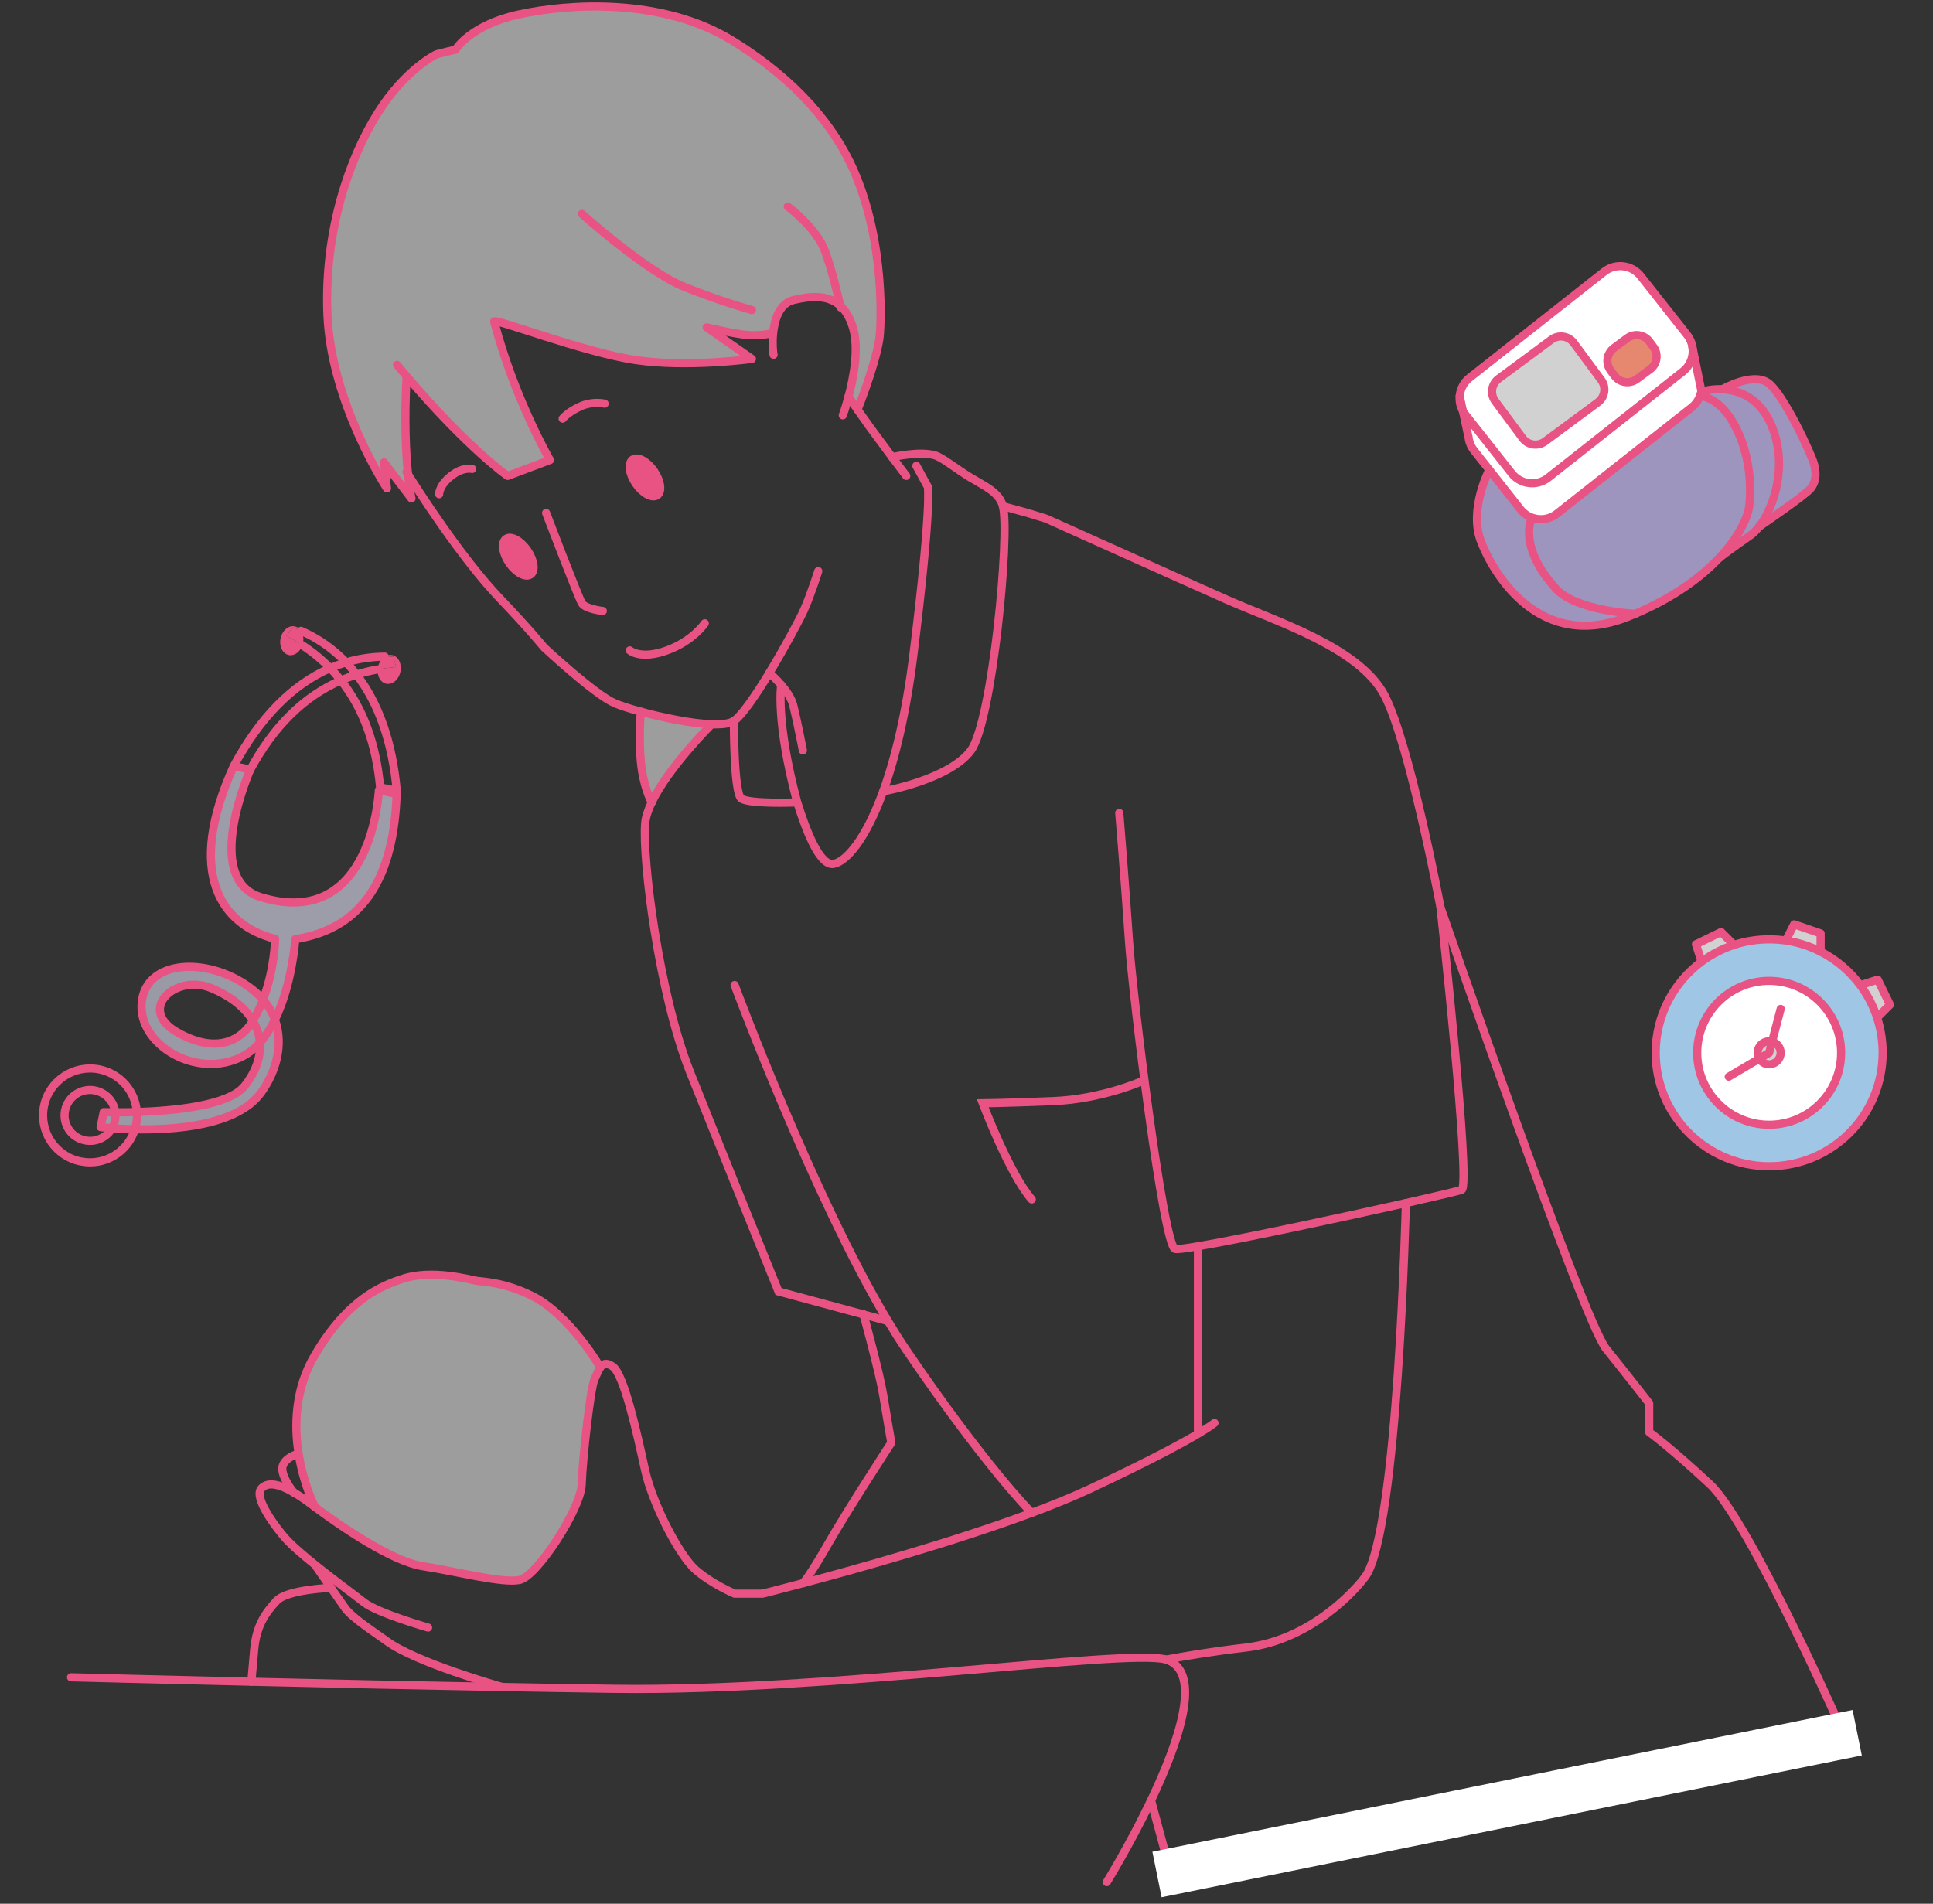 <?xml version="1.0" encoding="UTF-8"?>
<svg id="_レイヤー_1" data-name="レイヤー 1" xmlns="http://www.w3.org/2000/svg" viewBox="0 0 670 660">
  <rect x="0" y="0" width="670" height="660" fill="#333333" stroke="none"/>
  <defs>
    <style>
      .cls-1, .cls-2, .cls-3 {
        fill: none;
      }

      .cls-1, .cls-4, .cls-5, .cls-6, .cls-7, .cls-8, .cls-9, .cls-10, .cls-11, .cls-12 {
        stroke-width: 0px;
      }

      .cls-2 {
        stroke-miterlimit: 10;
      }

      .cls-2, .cls-3 {
        stroke: #e95383;
        stroke-linecap: round;
        stroke-width: 2.83px;
      }

      .cls-3 {
        stroke-linejoin: round;
      }

      .cls-4 {
        fill: #9a99a6;
      }

      .cls-5 {
        fill: #d1d1d2;
      }

      .cls-6 {
        fill: #9d95bd;
      }

      .cls-7 {
        fill: #9d9ca9;
      }

      .cls-8 {
        fill: #9d9d9d;
      }

      .cls-9 {
        fill: #9fc6e5;
      }

      .cls-10 {
        fill: #fff;
      }

      .cls-11 {
        fill: #e6876f;
      }

      .cls-12 {
        fill: #e95383;
      }
    </style>
  </defs>
  <g>
    <path class="cls-12" d="M136.4,227.7l.87,3.58c-2.18.16-4.31.45-6.38.81.02-.26.06-.54.12-.81.33-1.61,1.21-2.91,2.33-3.62,1.01-.02,2.04,0,3.06.05Z"/>
    <path class="cls-12" d="M104.33,218.7c.72,1.11,1.01,2.64.69,4.22-.06.27-.13.54-.21.8-1.75-1.15-3.6-2.25-5.54-3.26l2.2-2.94c.98.36,1.93.75,2.86,1.18Z"/>
    <path class="cls-4" d="M87.63,353.87c1.44,2.4,2.25,4.95,2.46,7.58-1.71,1.92-3.65,3.52-5.85,4.68-15.99,8.42-36.61-4-35.11-18.69,1.52-14.71,22.46-15.82,37.12-5.32,1.94,1.39,3.56,2.88,4.92,4.45-.94,2.47-2.11,4.95-3.54,7.31-2.64-4.42-7.36-8.33-14.24-11.24-12.52-5.28-26.01,7.22-12.04,15.19,13.99,7.96,22.26,2.42,25.85-3.25.14-.24.29-.47.42-.71Z"/>
    <path class="cls-12" d="M135.92,227.1c2.15.44,3.44,3.02,2.88,5.76-.56,2.74-2.76,4.61-4.92,4.18-1.93-.39-3.16-2.53-2.99-4.95,2.07-.36,4.2-.65,6.38-.81l-.87-3.58c-1.02-.05-2.05-.07-3.06-.05.79-.52,1.68-.73,2.58-.55Z"/>
    <path class="cls-4" d="M47.15,389.96c.31-1.49.4-2.98.28-4.44,12.64-.4,31.88-2.15,37.34-9.02,3.91-4.91,5.69-10.11,5.32-15.05,2.05-2.29,3.75-5.02,5.19-7.94,3.14,8.61.38,18.18-4.84,25.34-8.31,11.44-30.01,12.93-43.69,12.65.15-.49.29-1.01.4-1.54Z"/>
    <path class="cls-7" d="M137.3,275.2l.18.04c-.96,27.8-10.78,46.54-35.13,50.37,0,0-1.02,15.6-7.07,27.91-.87-2.41-2.22-4.75-4.11-6.94,4.08-10.64,4.19-21.08,4.19-21.08-18.68-4.69-31.18-22.71-14.36-59.86l5.76,1.18s-16.94,38.02,3.75,44.27c38.73,11.68,40.81-37.09,40.81-37.09l5.98,1.22Z"/>
    <path class="cls-4" d="M91.17,346.57c1.88,2.19,3.24,4.53,4.11,6.94-1.44,2.92-3.14,5.65-5.19,7.94-.21-2.62-1.02-5.18-2.46-7.58,1.44-2.35,2.6-4.84,3.54-7.31Z"/>
    <path class="cls-12" d="M101.47,217.52l-2.2,2.94c1.94,1.01,3.79,2.11,5.54,3.26-.8,2.29-2.76,3.76-4.69,3.38-2.15-.45-3.44-3.02-2.88-5.76.56-2.75,2.76-4.62,4.91-4.18.91.18,1.66.74,2.19,1.54-.93-.42-1.88-.81-2.86-1.18Z"/>
    <path class="cls-4" d="M39.84,388.46c.2-.96.22-1.93.11-2.85,1.96.01,4.54,0,7.48-.09.12,1.46.02,2.94-.28,4.44-.11.53-.25,1.05-.4,1.54-3.15-.06-5.88-.22-7.92-.38.47-.8.81-1.69,1.01-2.66Z"/>
    <path class="cls-4" d="M35.94,385.56s1.52.06,4.01.06c.12.92.09,1.88-.11,2.85s-.54,1.86-1.01,2.66c-2.48-.19-3.95-.38-3.95-.38l1.06-5.19Z"/>
    <path class="cls-3" d="M39.95,385.62c.12.92.09,1.88-.11,2.85s-.54,1.86-1.01,2.66c-1.85,3.19-5.59,4.99-9.4,4.21-4.78-.98-7.85-5.64-6.87-10.41s5.64-7.85,10.41-6.87c3.81.79,6.53,3.91,6.98,7.56Z"/>
    <path class="cls-3" d="M47.43,385.52c.12,1.46.02,2.94-.28,4.44-.11.53-.25,1.05-.4,1.54-2.44,7.91-10.54,12.84-18.81,11.14-8.8-1.8-14.48-10.4-12.68-19.21,1.8-8.8,10.4-14.48,19.21-12.68,7.32,1.51,12.46,7.68,12.96,14.78Z"/>
    <path class="cls-3" d="M81,265.63c-16.81,37.15-4.32,55.17,14.36,59.86,0,0-.11,10.45-4.19,21.08-.94,2.47-2.11,4.95-3.54,7.31"/>
    <path class="cls-3" d="M87.63,353.87c1.44,2.4,2.25,4.95,2.46,7.58.38,4.94-1.41,10.14-5.32,15.05-5.46,6.87-24.71,8.62-37.34,9.02-2.94.09-5.52.11-7.48.09-2.49,0-4.01-.06-4.01-.06l-1.06,5.19s1.47.19,3.95.38c2.04.15,4.76.32,7.92.38,13.68.28,35.39-1.21,43.69-12.65,5.21-7.16,7.98-16.73,4.84-25.34-.87-2.41-2.22-4.75-4.11-6.94-1.35-1.56-2.98-3.06-4.92-4.45-14.66-10.51-35.6-9.39-37.12,5.32-1.51,14.69,19.12,27.12,35.11,18.69,2.2-1.16,4.14-2.76,5.85-4.68,2.05-2.29,3.75-5.02,5.19-7.94,6.05-12.31,7.07-27.91,7.07-27.91,24.35-3.82,34.17-22.57,35.13-50.37l-.18-.04-5.98-1.22s-2.08,48.78-40.81,37.09c-20.69-6.25-3.75-44.27-3.75-44.27"/>
    <path class="cls-3" d="M87.63,353.87c-.13.24-.28.47-.42.71-3.59,5.67-11.86,11.21-25.85,3.25-13.98-7.96-.48-20.47,12.04-15.19,6.87,2.91,11.6,6.81,14.24,11.24Z"/>
    <path class="cls-3" d="M130.89,232.08c-2.52.45-4.95,1.05-7.31,1.79-1.85.58-3.65,1.25-5.41,2.01-12.88,5.58-23.32,15.93-31.41,30.92l-5.76-1.18c9.05-16.86,20.39-28.35,33.45-33.98,1.81-.79,3.66-1.46,5.53-2,4.29-1.28,8.75-1.95,13.36-2"/>
    <path class="cls-3" d="M104.81,223.72c3.58,2.35,6.79,4.99,9.64,7.93,1.33,1.34,2.56,2.75,3.73,4.24,7.71,9.71,12.2,22.09,13.58,37.09l5.76,1.18c-1.49-16.66-6.2-30.24-13.93-40.28-1.13-1.48-2.33-2.89-3.61-4.22-4.44-4.65-9.66-8.32-15.65-10.95"/>
  </g>
  <g>
    <g>
      <path class="cls-5" d="M650.83,339.62l4.25,8.71-4.47,4.47c-1.31-4.03-3.25-7.77-5.72-11.11l.37-.27,5.57-1.8Z"/>
      <path class="cls-9" d="M650.61,352.8c1.25,3.83,1.93,7.93,1.93,12.19,0,21.72-17.61,39.33-39.33,39.33s-39.33-17.61-39.33-39.33c0-13,6.31-24.53,16.03-31.68,3.34-2.47,7.09-4.41,11.12-5.72,3.83-1.26,7.93-1.93,12.18-1.93,2.02,0,4,.15,5.93.44,4.23.64,8.23,1.95,11.9,3.83,5.49,2.79,10.23,6.84,13.85,11.76,2.47,3.34,4.41,7.08,5.72,11.11ZM638.15,364.99c0-13.78-11.17-24.94-24.94-24.94s-24.94,11.16-24.94,24.94,11.16,24.94,24.94,24.94,24.94-11.17,24.94-24.94Z"/>
      <path class="cls-10" d="M614.22,361.12c-.32-.08-.66-.13-1.01-.13-2.21,0-4,1.79-4,4,0,.74.2,1.44.56,2.03.69,1.17,1.98,1.96,3.44,1.96,2.2,0,3.99-1.79,3.99-3.99,0-1.86-1.27-3.42-2.98-3.87ZM613.21,340.05c13.77,0,24.94,11.16,24.94,24.94s-11.17,24.94-24.94,24.94-24.94-11.17-24.94-24.94,11.16-24.94,24.94-24.94Z"/>
      <path class="cls-5" d="M631.04,323.61v6.32c-3.67-1.88-7.67-3.19-11.9-3.83l.06-.44,2.67-5.21,9.17,3.16Z"/>
      <path class="cls-5" d="M614.22,361.12c1.71.45,2.98,2.01,2.98,3.87,0,2.2-1.79,3.99-3.99,3.99-1.46,0-2.75-.79-3.44-1.96l3.44-2.03,1.01-3.87Z"/>
      <path class="cls-5" d="M614.22,361.12l-1.01,3.87-3.44,2.03c-.36-.59-.56-1.29-.56-2.03,0-2.21,1.79-4,4-4,.35,0,.69.05,1.01.13Z"/>
      <path class="cls-5" d="M596.55,323.12l4.48,4.47c-4.03,1.31-7.78,3.25-11.12,5.72l-.27-.37-1.8-5.57,8.71-4.25Z"/>
    </g>
    <g>
      <circle class="cls-3" cx="613.21" cy="364.99" r="24.94"/>
      <path class="cls-3" d="M609.77,367.02c-.36-.59-.56-1.29-.56-2.03,0-2.21,1.79-4,4-4,.35,0,.69.05,1.01.13,1.71.45,2.98,2.01,2.98,3.87,0,2.2-1.79,3.99-3.99,3.99-1.46,0-2.75-.79-3.44-1.96Z"/>
      <path class="cls-3" d="M650.61,352.8c1.25,3.83,1.93,7.93,1.93,12.19,0,21.72-17.61,39.33-39.33,39.33s-39.33-17.61-39.33-39.33c0-13,6.31-24.53,16.03-31.68,3.34-2.47,7.09-4.41,11.12-5.72,3.83-1.26,7.93-1.93,12.18-1.93,2.02,0,4,.15,5.93.44,4.23.64,8.23,1.95,11.9,3.83,5.49,2.79,10.23,6.84,13.85,11.76,2.47,3.34,4.41,7.08,5.72,11.11Z"/>
      <polyline class="cls-3" points="617.2 349.77 614.22 361.12 613.21 364.99 609.77 367.02 599.2 373.27"/>
      <polyline class="cls-3" points="619.2 325.66 621.87 320.45 631.04 323.61 631.04 329.93"/>
      <polyline class="cls-3" points="645.26 341.42 650.83 339.62 655.08 348.33 650.61 352.8 650.6 352.81"/>
      <polyline class="cls-3" points="589.64 332.94 587.84 327.37 596.55 323.12 601.03 327.59"/>
    </g>
  </g>
  <g>
    <g>
      <path class="cls-1" d="M639.62,602.49l-233,50-7.65-28.33c9.56-20.04,17.92-44.14,5.65-48.67-.12-.04-.25-.09-.39-.13,6.26-1.2,15.73-2.79,27.72-4.2,22.67-2.67,38.22-20.29,41.34-24.67,11.3-15.86,14-129.37,14-129.37v-.03c10.72-2.42,18.41-4.24,19.33-4.6,3.33-1.33-7.33-97.92-7.33-97.92,0,0,49.33,142.92,57.33,152.92s15,19,15,19v10s7,5,21,18,47,88,47,88Z"/>
      <path class="cls-6" d="M628.79,160.99c.83,3.33.66,6-1.17,8.33-1.77,2.27-16.96,12.63-17.9,13.28,5.44-7.02,9.99-21.8,4.23-35.28-4.21-9.88-11.8-12.11-16.99-12.36.4-.23,10.76-6.06,15.99-2.14,5.34,4,15,24.84,15.84,28.17Z"/>
      <path class="cls-6" d="M609.71,182.61c-1.03,1.31-2.08,2.34-3.1,3.05-5.99,4.16-10.06,7.25-10.65,7.7,6.98-7.44,9.9-14.25,10.33-17.87.83-7,.33-18-5-28-5.34-10-11.76-10.15-11.76-10.15l-.29-.11c.12-.32.21-.64.29-.97l.22-.56,1.7-.3s2.29-.6,5.5-.44h.01c5.19.25,12.78,2.48,16.99,12.36,5.76,13.48,1.21,28.26-4.23,35.28t-.01,0Z"/>
      <path class="cls-6" d="M595.93,193.38c-6.18,6.57-15.53,13.63-29.15,19.42h-.01c-.62-.03-20.56-1.1-27.44-8.68-13.22-14.56-8.54-24.11-8.54-24.11l.21-.55c2.83,1.04,6.12.62,8.66-1.38l46.67-36.81c1.38-1.09,2.36-2.49,2.91-4.04l.29.11s6.42.15,11.76,10.15c5.33,10,5.83,21,5,28-.43,3.62-3.35,10.43-10.33,17.87-.01,0-.01.02-.02.02h-.01Z"/>
      <path class="cls-10" d="M586.62,120.35l3.13,15.35-.22.56c-.08.33-.17.65-.29.97-.55,1.55-1.53,2.95-2.91,4.04l-46.67,36.81c-2.54,2-5.83,2.42-8.66,1.38-1.52-.54-2.91-1.51-3.99-2.88l-10.81-13.71-5.32-6.74c-.87-1.1-1.44-2.35-1.72-3.63l-.13-.83-1.98-9.22c.23.42.49.82.8,1.21l16.13,20.45c3.08,3.9,8.74,4.57,12.65,1.49l46.67-36.8c2.64-2.08,3.8-5.34,3.32-8.45Z"/>
      <path class="cls-10" d="M586.62,120.35c.48,3.11-.68,6.37-3.32,8.45l-46.67,36.8c-3.91,3.08-9.57,2.41-12.65-1.49l-16.13-20.45c-.31-.39-.57-.79-.8-1.21l-1.1-5.11c.2-2.4,1.35-4.73,3.39-6.34l46.67-36.8c3.91-3.09,9.58-2.42,12.66,1.49l16.13,20.45c1,1.26,1.6,2.71,1.82,4.2h0ZM571.94,128.03c2.46-1.82,2.98-5.29,1.16-7.74l-1.38-1.87c-1.82-2.46-5.29-2.98-7.75-1.16l-4.59,3.4c-2.45,1.82-2.97,5.28-1.15,7.74l1.38,1.87c1.82,2.46,5.28,2.97,7.74,1.15l4.59-3.39ZM553.85,139.48c2.46-1.82,2.97-5.29,1.15-7.74l-9.51-12.85c-1.82-2.46-5.28-2.98-7.74-1.16l-18.35,13.59c-2.46,1.81-2.97,5.28-1.16,7.74l9.52,12.85c1.81,2.45,5.28,2.97,7.74,1.15l18.35-13.58Z"/>
      <path class="cls-11" d="M573.1,120.29c1.82,2.45,1.3,5.92-1.16,7.74l-4.59,3.39c-2.46,1.82-5.92,1.31-7.74-1.15l-1.38-1.87c-1.82-2.46-1.3-5.92,1.15-7.74l4.59-3.4c2.46-1.82,5.93-1.3,7.75,1.16l1.38,1.87Z"/>
      <path class="cls-6" d="M566.77,212.8c-.81.35-1.64.68-2.48,1.02-31,12.34-46.88-15.33-51.05-26.33-4.16-11,2.96-24.62,2.96-24.62l10.81,13.71c1.08,1.37,2.47,2.34,3.99,2.88l-.21.55s-4.68,9.55,8.54,24.11c6.88,7.58,26.82,8.65,27.44,8.68Z"/>
      <path class="cls-5" d="M555,131.74c1.82,2.45,1.31,5.92-1.15,7.74l-18.35,13.58c-2.46,1.82-5.93,1.3-7.74-1.15l-9.52-12.85c-1.81-2.46-1.3-5.93,1.16-7.74l18.35-13.59c2.46-1.82,5.92-1.3,7.74,1.16l9.51,12.85Z"/>
      <path class="cls-1" d="M307.77,457.99l-8.44-2.28h0s-29.48-7.98-29.48-7.98c0,0-23.78-58.72-30.72-76.24-10.83-27.33-16.5-73.5-15.5-86,.18-2.2,1-4.69,2.25-7.31h0c5.83-12.22,20.75-27.05,20.75-27.05v-.03c3.5.13,6.29-.18,7.76-1.16,0,0-.09,24.88,2.57,26.88,2.67,2,18.68,1.37,18.68,1.37l.66-.19c3.27,10.5,7.97,22.35,12.66,21.49,4.32-.79,11.08-8.35,17.17-25.14,0,0,22.93-4.03,30.41-14.19,7.48-10.17,13.59-75.17,11.09-84.67l8.25,2.25,6.75,2.08s45.17,20.35,62.5,28.03c17.34,7.68,46.17,16.64,54.83,33.31,8.67,16.66,19.34,73.41,19.34,73.41,0,0,10.66,96.59,7.33,97.92-.92.36-8.61,2.18-19.34,4.6-21.91,4.93-56.5,12.35-72.06,14.98v63.75l.69.86c-5.49,3.31-16.54,9.36-38.12,19.48-5.91,2.77-12.78,5.57-20.18,8.32-.49-.5-16.42-16.62-43.49-56.49-2.1-3.09-4.22-6.44-6.35-10Z"/>
      <path class="cls-1" d="M415.91,496.68l-.69-.86v-63.75c15.56-2.63,50.15-10.05,72.06-14.98v.03s-2.69,113.51-13.99,129.37c-3.12,4.38-18.67,22-41.34,24.67-11.99,1.41-21.46,3-27.72,4.2-13.54-3.92-116.38,11.12-191.11,10.13-12.23-.16-25.45-.38-39.01-.63h-.01c-.91-.25-29.97-8.49-39.98-15.87-3.6-2.65-12-8-14.5-11.5-1.06-1.48-3.01-4.28-4.9-7-.34-.49-.68-.97-1.01-1.45-2.17-3.13-4.03-5.82-4.03-5.82l.17-.21c-4.49-3.59-8.71-7.19-11.06-9.85-2.59-2.93-11.17-13.92-8.17-17.17,2.19-2.37,6.11-1.55,11.17,1.4.01,0,.01.01.01.01,0,0,.01,0,.01,0,1.87,1.08,3.9,2.46,6.06,4.08.4.3.82.61,1.27.95h0c8.62,6.39,26.54,18.89,37.47,20.55,11.5,1.75,27.5,6,33.5,4.75s21.25-24.76,21.5-33.13,3-33.62,4.5-36.62c.68-1.35,1.21-2.91,1.95-3.96.89-1.28,2.11-1.8,4.3-.29,4,2.75,8.6,24,11.18,35.75,2.57,11.75,11.82,29.75,17.57,34.75s13.5,8.25,13.5,8.25h9.7s5.41-1.34,14.06-3.64c18.65-4.95,52.35-14.35,79.23-24.37,7.4-2.75,14.27-5.55,20.18-8.32,21.58-10.12,32.63-16.17,38.12-19.48Z"/>
      <path class="cls-1" d="M294.12,137.49l3.11,4.5c.41.59.87,1.25,1.39,2,2.52,3.64,7.08,9.79,10.6,14.5,0,0,9.33-2.17,14.73-.67,2.64.74,7.51,4.76,12.34,7.69,5.06,3.06,10.05,5.12,11.33,9.98,2.5,9.5-3.61,74.5-11.09,84.67-7.48,10.16-30.41,14.19-30.41,14.19-6.09,16.79-12.85,24.35-17.17,25.14-4.69.86-9.39-10.99-12.66-21.49-7.5-28.06-5.52-40.56-5.52-40.56-2.08-2.43-4.12-4.14-4.12-4.14-4.65,7.67-9.5,14.79-12.27,16.64-1.47.98-4.26,1.29-7.76,1.16-7.08-.26-17-2.33-24.49-4.37-3.93-1.07-7.19-2.13-9.01-2.91-7-3-24.5-19.33-24.5-19.33,0,0-5.23-6.45-15.33-17-13.48-14.09-28.89-38.27-31.86-43.01-.73-7.03-1.36-18.43-.51-33.95l.06-.05c21.69,25.45,34.97,34.51,34.97,34.51l14.67-5.5s-12.33-21.25-19.33-48c-.38-1.45,31,10.67,49,13.33,18,2.67,40.33-.4,40.33-.4l-15.67-10.93s9.67,2.33,14.34,2.67c4.66.33,8.51-.67,8.51-.67l.17.02c.49-4.83,2.22-10.36,7.15-11.52,5.93-1.4,11.87-1.82,16.1,1.97,1.83,1.63,3.34,4.06,4.4,7.53,2.2,7.23.25,17.43-1.5,24ZM227.79,171.69c1.75-1.2,1.26-4.94-1.08-8.35-2.35-3.41-5.66-5.21-7.41-4.01-1.74,1.2-1.26,4.94,1.09,8.35,2.34,3.41,5.66,5.21,7.4,4.01ZM183.9,199.17c1.74-1.2,1.26-4.94-1.09-8.35-2.35-3.41-5.66-5.21-7.41-4.01-1.74,1.2-1.25,4.94,1.09,8.35,2.35,3.41,5.66,5.21,7.41,4.01Z"/>
      <path class="cls-1" d="M314.12,467.99c27.07,39.87,43,55.99,43.49,56.49-26.88,10.02-60.58,19.42-79.23,24.37,0,0,2.24-2.36,8.91-14.03,6.66-11.66,21.66-34.66,21.66-34.66,0,0-1.66-9.34-2.83-16.63-1.15-7.19-6.63-27.19-6.79-27.82l8.44,2.28c2.13,3.56,4.25,6.91,6.35,10Z"/>
      <path class="cls-8" d="M141.43,164.48c.57,5.52,1.19,8.34,1.19,8.34l-9.5-12.5,1,9s-19.31-29.4-20.62-60.08c-1.25-29.42,7.79-54.75,17.45-70.08,9.67-15.34,20.34-20.34,20.34-20.34l6.66-1.66s5.02-8.43,21.7-12.11c17.64-3.89,50-5.91,74.3,9.11,22.67,14,35.34,29.99,41.84,44.66,11.29,25.51,9.6,55.3,8.96,59-1.69,9.83-7.52,24.17-7.52,24.17l-3.11-4.5c1.75-6.57,3.7-16.77,1.5-24-1.06-3.47-2.57-5.9-4.4-7.53-4.23-3.79-10.17-3.37-16.1-1.97-4.93,1.16-6.66,6.69-7.15,11.52l-.17-.02s-3.85,1-8.51.67c-4.67-.34-14.34-2.67-14.34-2.67l15.67,10.93s-22.33,3.07-40.33.4c-18-2.66-49.38-14.78-49-13.33,7,26.75,19.33,48,19.33,48l-14.67,5.5s-13.28-9.06-34.97-34.51l-.06.05c-.85,15.52-.22,26.92.51,33.95Z"/>
      <path class="cls-1" d="M276.29,278l-.66.19s-16.01.63-18.68-1.37c-2.66-2-2.57-26.88-2.57-26.88,2.77-1.85,7.62-8.97,12.27-16.64,0,0,2.04,1.71,4.12,4.14,0,0-1.98,12.5,5.52,40.56Z"/>
      <path class="cls-8" d="M246.62,251.1v.03s-14.92,14.83-20.75,27.04c-.17-.32-2.95-5.62-3.74-14.11-.83-8.76,0-17.33,0-17.33,7.49,2.04,17.41,4.11,24.49,4.37Z"/>
      <path class="cls-12" d="M226.71,163.34c2.34,3.41,2.83,7.15,1.08,8.35-1.74,1.2-5.06-.6-7.4-4.01-2.35-3.41-2.83-7.15-1.09-8.35,1.75-1.2,5.06.6,7.41,4.01Z"/>
      <path class="cls-8" d="M208.06,474.03h0c-.74,1.05-1.27,2.61-1.95,3.96-1.5,3-4.25,28.25-4.5,36.62s-15.5,31.88-21.5,33.13-22-3-33.5-4.75c-10.93-1.66-28.85-14.16-37.47-20.54h0c-.16-.33-3.93-7.82-5.62-18.32-1.6-9.95-1.34-22.59,5.63-34.39,11.47-19.42,23.14-24.08,30.72-26.5,10.01-3.19,22.75.33,25.08.75,2.34.42,9.59.39,19.42,5.25,13.08,6.46,23.69,24.79,23.69,24.79Z"/>
      <path class="cls-12" d="M182.81,190.82c2.35,3.41,2.83,7.15,1.09,8.35-1.75,1.2-5.06-.6-7.41-4.01-2.34-3.41-2.83-7.15-1.09-8.35,1.75-1.2,5.06.6,7.41,4.01Z"/>
      <path class="cls-1" d="M134.12,568.99c10.01,7.38,39.07,15.62,39.98,15.87-29.56-.53-60.76-1.21-86.97-1.83.02-.2.27-3.32.99-11.29.75-8.25,4-12.75,7.75-16.75s18.85-4.5,18.85-4.5c1.89,2.72,3.84,5.52,4.9,7,2.5,3.5,10.9,8.85,14.5,11.5Z"/>
    </g>
    <g>
      <path class="cls-3" d="M102.87,504.24c-.75,0-5.5,2-5,5.5s3.68,7.35,3.92,7.65"/>
      <path class="cls-3" d="M114.72,550.49s-15.1.5-18.85,4.5-7,8.5-7.75,16.75c-.72,7.97-.97,11.09-.99,11.29h0"/>
      <path class="cls-2" d="M140.92,163.66s.18.29.51.82c2.97,4.74,18.38,28.92,31.86,43.01,10.1,10.55,15.33,17,15.33,17,0,0,17.5,16.33,24.5,19.33,1.82.78,5.08,1.84,9.01,2.91,7.49,2.04,17.41,4.11,24.49,4.37,3.5.13,6.29-.18,7.76-1.16,2.77-1.85,7.62-8.97,12.27-16.64,5.44-8.97,10.62-18.69,11.97-21.71,2.5-5.6,5-13.6,5-13.6"/>
      <path class="cls-2" d="M268.12,122.99c-.21-.84-.51-3.98-.15-7.48.49-4.83,2.22-10.36,7.15-11.52,5.93-1.4,11.87-1.82,16.1,1.97,1.83,1.63,3.34,4.06,4.4,7.53,2.2,7.23.25,17.43-1.5,24-1.04,3.88-2,6.5-2,6.5"/>
      <path class="cls-2" d="M314.12,164.99s-2.13-2.8-4.9-6.5c-3.52-4.71-8.08-10.86-10.6-14.5-.52-.75-.98-1.41-1.39-2l-3.11-4.5"/>
      <path class="cls-2" d="M266.65,233.3s2.04,1.71,4.12,4.14c1.77,2.05,3.56,4.61,4.18,7.05,1.34,5.33,3.34,15.67,3.34,15.67"/>
      <path class="cls-2" d="M270.77,237.44s-1.98,12.5,5.52,40.56c3.27,10.5,7.97,22.35,12.66,21.49,4.32-.79,11.08-8.35,17.17-25.14,4.13-11.36,7.95-26.95,10.5-47.53,6.33-51,5-58,5-58l-4-7.33"/>
      <path class="cls-3" d="M275.63,278.19s-16.01.63-18.68-1.37c-2.66-2-2.57-26.88-2.57-26.88"/>
      <line class="cls-2" x1="299.33" y1="455.71" x2="307.77" y2="457.99"/>
      <path class="cls-2" d="M225.87,278.18c-1.25,2.62-2.07,5.11-2.25,7.31-1,12.5,4.67,58.67,15.5,86,6.94,17.52,30.72,76.24,30.72,76.24l29.48,7.97"/>
      <path class="cls-2" d="M246.62,251.13s-14.92,14.83-20.75,27.04"/>
      <path class="cls-2" d="M357.62,524.49h-.01c-.49-.51-16.42-16.63-43.49-56.5-2.1-3.09-4.22-6.44-6.35-10-25.84-43.11-53.15-116.5-53.15-116.5"/>
      <path class="cls-3" d="M306.12,274.35s22.93-4.03,30.41-14.19c7.48-10.17,13.59-75.17,11.09-84.67-1.28-4.86-6.27-6.92-11.33-9.98-4.83-2.93-9.7-6.95-12.34-7.69-5.4-1.5-14.73.67-14.73.67"/>
      <path class="cls-3" d="M347.62,175.49l8.25,2.25,6.75,2.08s45.17,20.35,62.5,28.03c17.34,7.68,46.17,16.64,54.83,33.31,8.67,16.66,19.34,73.41,19.34,73.41,0,0,10.66,96.59,7.33,97.92-.92.36-8.61,2.18-19.34,4.6-21.91,4.93-56.5,12.35-72.06,14.98-4.41.75-7.29,1.11-7.93.92-4-1.17-14.67-87.17-16-107.17-1.34-20-3.34-44-3.34-44"/>
      <path class="cls-2" d="M395.62,374.91s-13.9,6.16-30.57,6.83c-16.66.67-24.43.75-24.43.75,0,0,9.33,24.67,17,33.33"/>
      <path class="cls-3" d="M499.29,314.57s49.33,142.92,57.33,152.92,15,19,15,19v10s7,5,21,18,47,88,47,88l-233,50-7.65-28.33"/>
      <path class="cls-2" d="M174.1,584.86c-29.56-.53-60.76-1.21-86.97-1.83-35.96-.84-62.51-1.54-62.51-1.54"/>
      <path class="cls-2" d="M383.62,652.49s8.03-12.98,15.35-28.33c9.56-20.04,17.92-44.14,5.65-48.67-.12-.04-.25-.09-.39-.13-13.54-3.92-116.38,11.12-191.11,10.13-12.23-.16-25.45-.38-39.01-.63"/>
      <line class="cls-3" x1="415.22" y1="432.07" x2="415.22" y2="495.82"/>
      <path class="cls-2" d="M487.29,417.12s-2.7,113.51-14,129.37c-3.12,4.38-18.67,22-41.34,24.67-11.99,1.41-21.46,3-27.72,4.2"/>
      <path class="cls-2" d="M174.12,584.87h-.01s-.01-.01-.01-.01c-.91-.25-29.97-8.49-39.98-15.87-3.6-2.65-12-8-14.5-11.5-1.06-1.48-3.01-4.28-4.9-7-.34-.49-.68-.97-1.01-1.45-2.17-3.13-4.03-5.82-4.03-5.82"/>
      <path class="cls-3" d="M109.15,522.45c8.62,6.38,26.54,18.88,37.47,20.54,11.5,1.75,27.5,6,33.5,4.75s21.25-24.76,21.5-33.13,3-33.62,4.5-36.62c.68-1.35,1.21-2.91,1.95-3.96.89-1.28,2.11-1.8,4.3-.29,4,2.75,8.6,24,11.18,35.75,2.57,11.75,11.82,29.75,17.57,34.75s13.5,8.25,13.5,8.25h9.7s5.41-1.34,14.06-3.64c18.65-4.95,52.35-14.35,79.23-24.37,7.4-2.75,14.27-5.55,20.18-8.32,21.58-10.12,32.63-16.17,38.12-19.48,4-2.41,5.04-3.36,5.04-3.36"/>
      <path class="cls-3" d="M101.8,517.4s.01,0,.01,0c1.87,1.08,3.9,2.46,6.06,4.08.4.3.82.61,1.27.95"/>
      <path class="cls-3" d="M148.37,564.24s-17.5-5-22.25-8.75c-2.8-2.21-9.81-7.33-16.27-12.48-4.49-3.59-8.71-7.19-11.06-9.85-2.59-2.93-11.17-13.92-8.17-17.17,2.19-2.37,6.11-1.55,11.17,1.4"/>
      <path class="cls-3" d="M109.15,522.45h0c-.16-.33-3.93-7.82-5.62-18.32-1.6-9.95-1.34-22.59,5.63-34.39,11.47-19.42,23.14-24.08,30.72-26.5,10.01-3.19,22.75.33,25.08.75,2.34.42,9.59.39,19.42,5.25,13.08,6.46,23.69,24.79,23.69,24.79"/>
      <path class="cls-3" d="M299.32,455.7h0c.16.64,5.64,20.64,6.79,27.83,1.17,7.29,2.83,16.63,2.83,16.63,0,0-15,23-21.66,34.66-6.67,11.67-8.91,14.03-8.91,14.03"/>
      <path class="cls-3" d="M137.62,126.49c1.14,1.37,2.26,2.7,3.36,3.99,21.69,25.45,34.97,34.51,34.97,34.51l14.67-5.5s-12.33-21.25-19.33-48c-.38-1.45,31,10.67,49,13.33,18,2.67,40.33-.4,40.33-.4l-15.67-10.93s9.67,2.33,14.34,2.67c4.66.33,8.51-.67,8.51-.67"/>
      <path class="cls-3" d="M140.92,130.53c-.85,15.52-.22,26.92.51,33.95.57,5.52,1.19,8.34,1.19,8.34l-9.5-12.5,1,9s-19.31-29.4-20.62-60.08c-1.25-29.42,7.79-54.75,17.45-70.08,9.67-15.34,20.34-20.34,20.34-20.34l6.66-1.66s5.02-8.43,21.7-12.11c17.64-3.89,50-5.91,74.3,9.11,22.67,14,35.34,29.99,41.84,44.66,11.29,25.51,9.6,55.3,8.96,59-1.69,9.83-7.52,24.17-7.52,24.17"/>
      <path class="cls-3" d="M201.71,74.16s22.24,20,35.58,25.33c13.33,5.33,23.33,8,23.33,8"/>
      <path class="cls-3" d="M273.04,71.59s10,7.34,13,15.67c2.57,7.14,4.65,16.25,5.18,18.7.09.41.14.63.14.63"/>
      <path class="cls-3" d="M222.13,246.73s-.83,8.57,0,17.33c.79,8.49,3.57,13.79,3.74,14.11h0v.02"/>
      <path class="cls-3" d="M189.29,177.82s11.18,29.34,12.42,31.34,7.23,2.66,7.23,2.66"/>
      <path class="cls-3" d="M218.29,225.49s3.75,3.33,12.88,0c9.12-3.33,13.12-9.4,13.12-9.4"/>
      <path class="cls-3" d="M195.02,145.14s1.64-2.18,6.08-4.21c4.39-2.01,8.47-.98,8.47-.98"/>
      <path class="cls-3" d="M163.68,162.58s-2.72-.77-6.42,1.77c-5.17,3.55-5.05,6.98-5.05,6.98"/>
      <path class="cls-3" d="M226.71,163.34c2.34,3.41,2.83,7.15,1.08,8.35-1.74,1.2-5.06-.6-7.4-4.01-2.35-3.41-2.83-7.15-1.09-8.35,1.75-1.2,5.06.6,7.41,4.01Z"/>
      <path class="cls-3" d="M182.81,190.82c2.35,3.41,2.83,7.15,1.09,8.35-1.75,1.2-5.06-.6-7.41-4.01-2.34-3.41-2.83-7.15-1.09-8.35,1.75-1.2,5.06.6,7.41,4.01Z"/>
      <path class="cls-3" d="M586.62,120.35c.48,3.11-.68,6.37-3.32,8.45l-46.67,36.8c-3.91,3.08-9.57,2.41-12.65-1.49l-16.13-20.45c-.31-.39-.57-.79-.8-1.21-.89-1.59-1.25-3.38-1.1-5.11.2-2.4,1.35-4.73,3.39-6.34l46.67-36.8c3.91-3.09,9.58-2.42,12.66,1.49l16.13,20.45c1,1.26,1.6,2.71,1.82,4.2"/>
      <path class="cls-3" d="M553.85,139.48l-18.35,13.58c-2.46,1.82-5.93,1.3-7.74-1.15l-9.52-12.85c-1.81-2.46-1.3-5.93,1.16-7.74l18.35-13.59c2.46-1.82,5.92-1.3,7.74,1.16l9.51,12.85c1.82,2.45,1.31,5.92-1.15,7.74Z"/>
      <path class="cls-3" d="M571.94,128.03l-4.59,3.39c-2.46,1.82-5.92,1.31-7.74-1.15l-1.38-1.87c-1.82-2.46-1.3-5.92,1.15-7.74l4.59-3.4c2.46-1.82,5.93-1.3,7.75,1.16l1.38,1.87c1.82,2.45,1.3,5.92-1.16,7.74Z"/>
      <path class="cls-3" d="M509.16,152.5c.28,1.28.85,2.53,1.72,3.63l5.32,6.74,10.81,13.71c1.08,1.37,2.47,2.34,3.99,2.88,2.83,1.04,6.12.62,8.66-1.38l46.67-36.81c1.38-1.09,2.36-2.49,2.91-4.04.12-.32.21-.64.29-.97"/>
      <polyline class="cls-3" points="505.95 137.34 507.05 142.45 509.03 151.67"/>
      <polyline class="cls-3" points="586.62 120.34 586.62 120.35 589.75 135.7"/>
      <path class="cls-3" d="M595.96,193.36c6.98-7.44,9.9-14.25,10.33-17.87.83-7,.33-18-5-28-5.34-10-11.76-10.15-11.76-10.15"/>
      <path class="cls-3" d="M566.78,212.8c13.62-5.79,22.97-12.85,29.15-19.42"/>
      <path class="cls-3" d="M516.2,162.87s-7.12,13.62-2.96,24.62c4.17,11,20.05,38.67,51.05,26.33.84-.34,1.67-.67,2.48-1.02"/>
      <path class="cls-3" d="M530.79,180.01s-4.68,9.55,8.54,24.11c6.88,7.58,26.82,8.65,27.44,8.68h.01"/>
      <path class="cls-3" d="M609.71,182.61c-1.03,1.31-2.08,2.34-3.1,3.05-5.99,4.16-10.06,7.25-10.65,7.7-.01,0-.01.02-.02.02h-.01s-.05.04-.05.04"/>
      <path class="cls-3" d="M596.96,134.96c5.19.25,12.78,2.48,16.99,12.36,5.76,13.48,1.21,28.26-4.23,35.28"/>
      <path class="cls-3" d="M591.45,135.4s2.29-.6,5.5-.44"/>
      <path class="cls-3" d="M596.95,134.96h.01c.4-.23,10.76-6.06,15.99-2.14,5.34,4,15,24.84,15.84,28.17.83,3.33.66,6-1.17,8.33-1.77,2.27-16.96,12.63-17.9,13.28t-.01,0s-.04.02-.04.02"/>
    </g>
  </g>
  <rect class="cls-10" x="398.56" y="617.24" width="247.63" height="16.09" transform="translate(-113.73 116.14) rotate(-11.45)"/>
</svg>